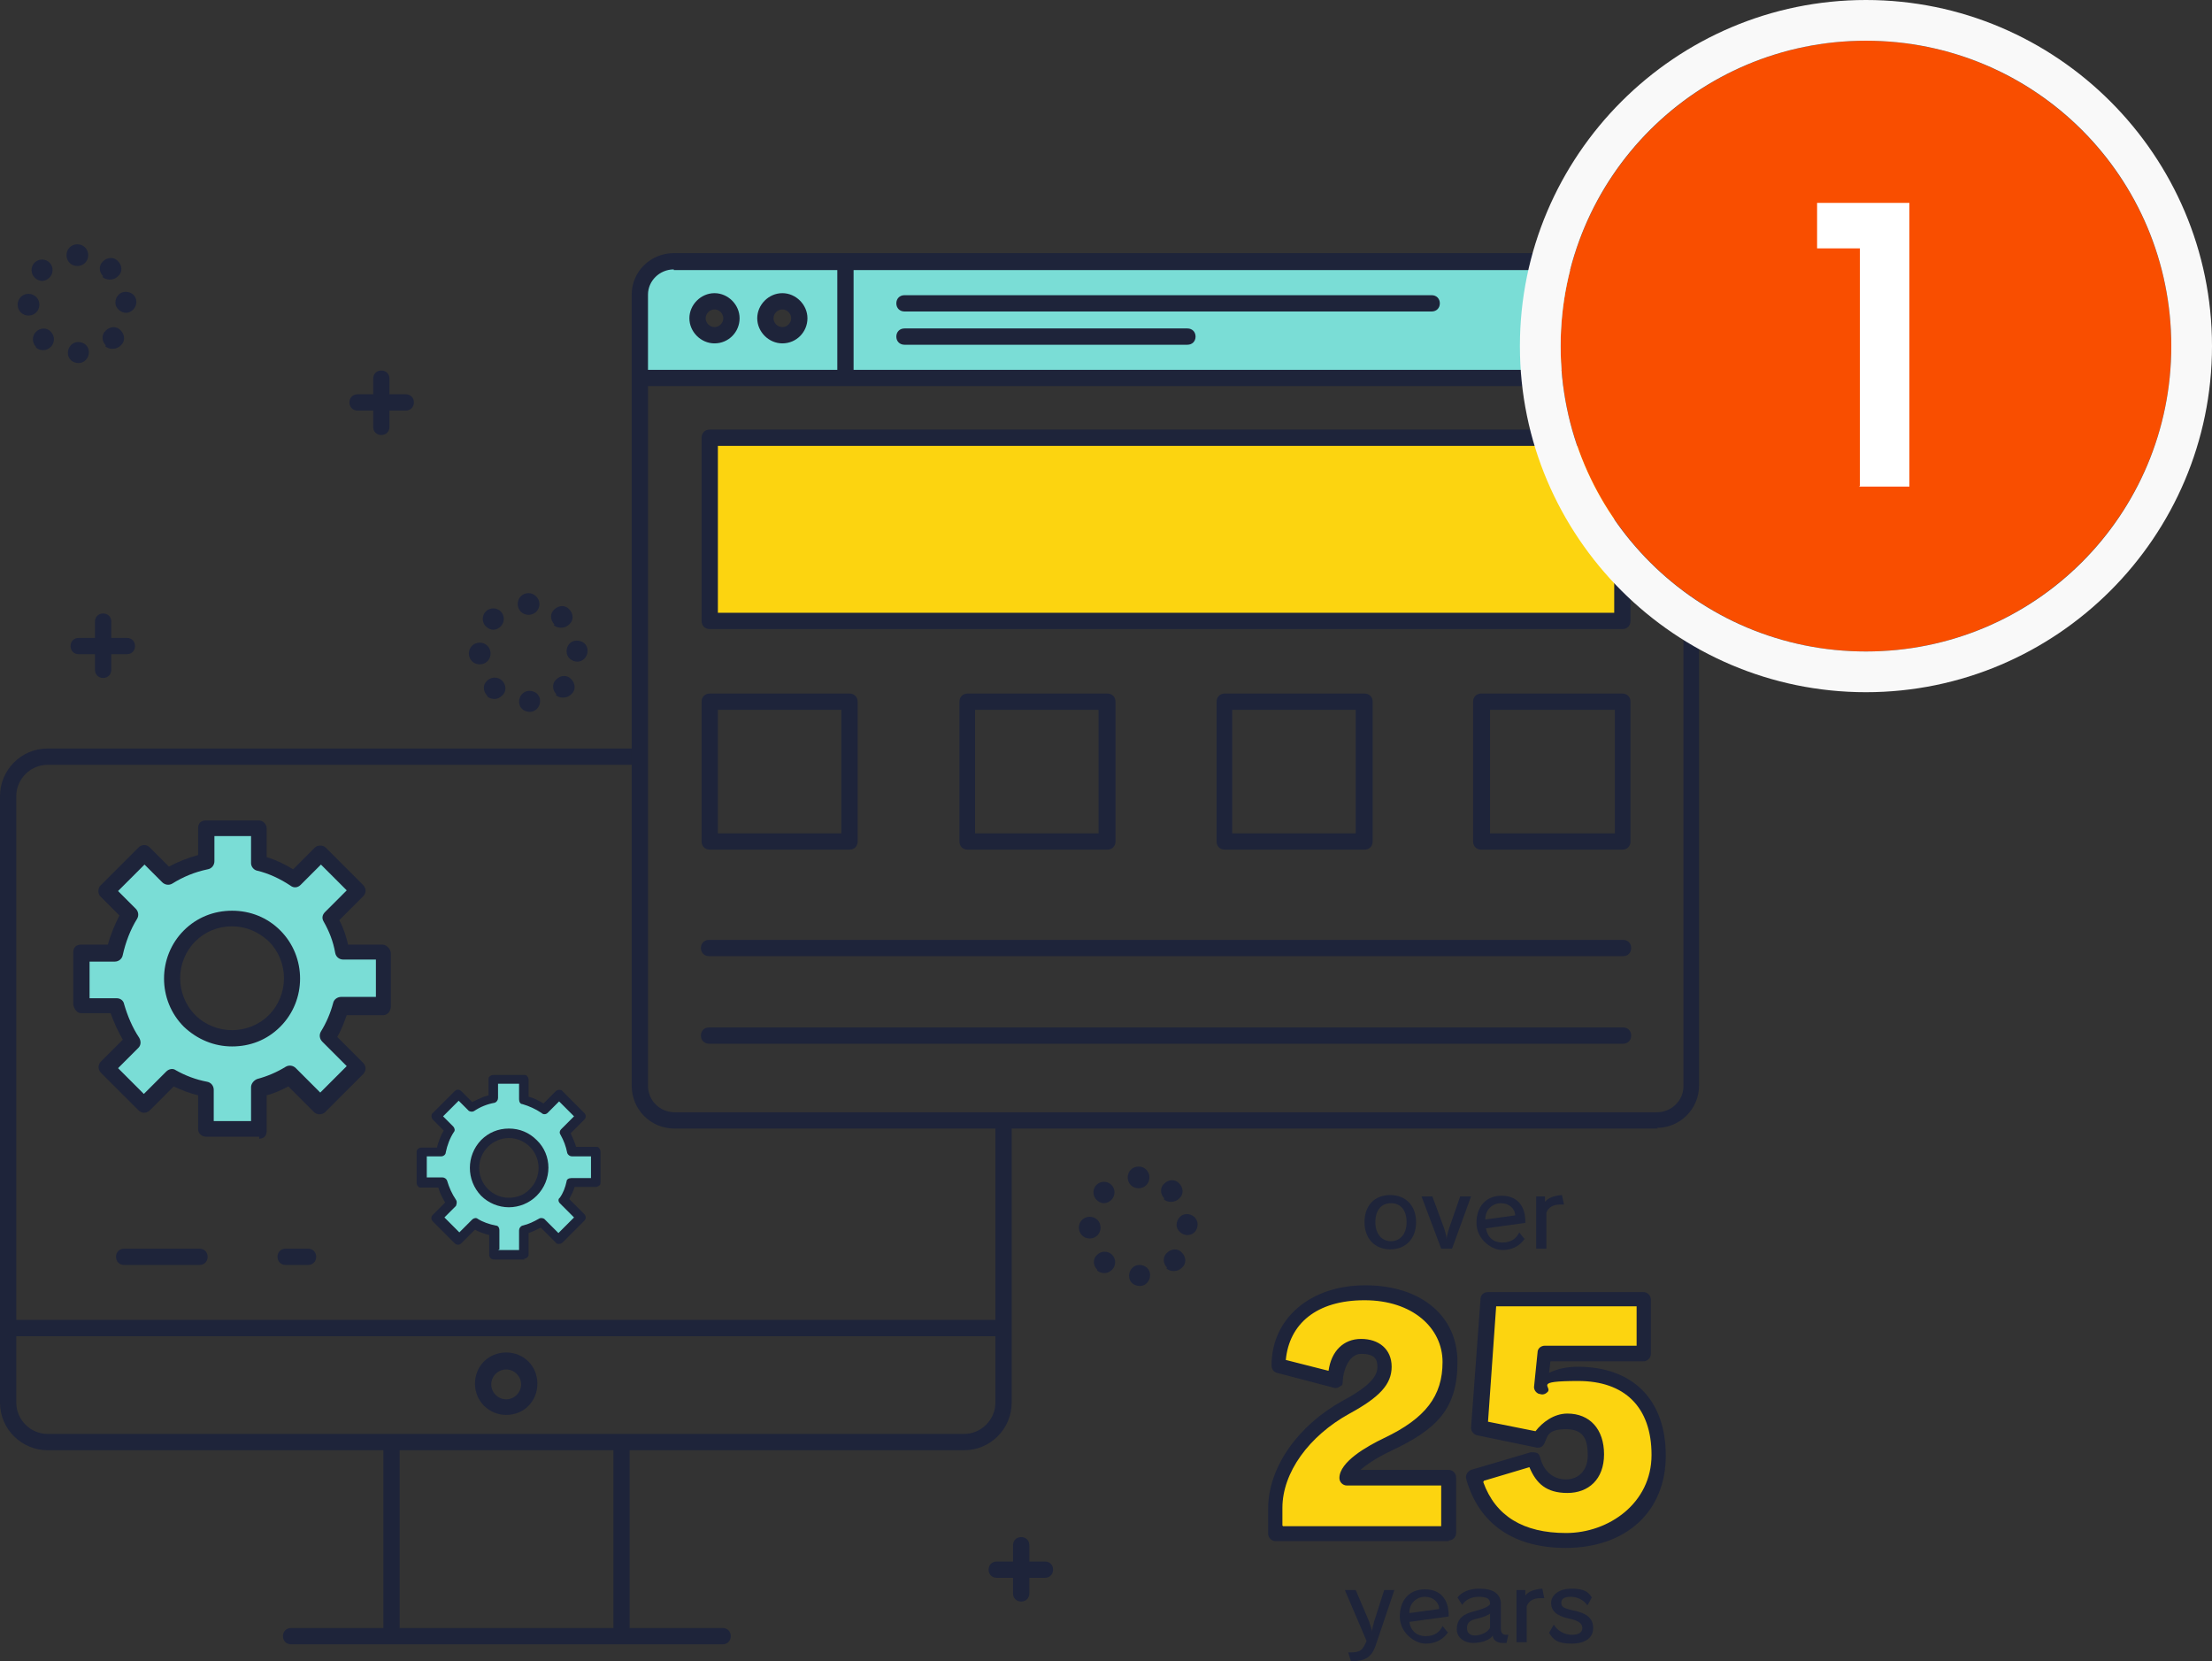 <?xml version="1.0" encoding="UTF-8"?>
<svg id="_レイヤー_1" data-name="レイヤー 1" xmlns="http://www.w3.org/2000/svg" width="326" height="244.8" version="1.1" viewBox="0 0 326 244.8">
  <rect x="0" y="0" width="326" height="244.8" fill="#333333" stroke="none"/>
  <defs>
    <style>
      .cls-1 {
        fill: #1e243a;
      }

      .cls-1, .cls-2, .cls-3, .cls-4, .cls-5, .cls-6 {
        stroke-width: 0px;
      }

      .cls-2 {
        fill: #7addd6;
      }

      .cls-3 {
        fill: #fcd410;
      }

      .cls-4 {
        fill: #f9f9f9;
      }

      .cls-5 {
        fill: #fff;
      }

      .cls-6 {
        fill: #f94e00;
      }
    </style>
  </defs>
  <g>
    <g>
      <g>
        <path class="cls-3" d="M188,226v-3.7c0-5.8,4.3-11.6,10.4-14.9,4.6-2.5,5.7-4.3,5.7-6s-1.1-3-3.4-3-3.8,1.9-3.8,5l-8.4-2.2c0-6.3,5.1-10.7,12.7-10.7s12.6,4.3,12.6,10.2-2.4,8.9-9.2,12.2c-3.3,1.6-6,3.5-6,4.9h14.9v8.2h-25.5Z"/>
        <path class="cls-3" d="M227.6,199.5l-.5,4.9h.1c1-1.1,3.1-1.9,5.3-1.9,6.8,0,11.9,3.8,11.9,12s-5.3,12.6-13.7,12.6-11.9-3.5-13.6-9.3l8.8-2.6c.6,2.4,2.4,4,4.9,4s4.3-1.8,4.3-4.6-1.7-5-4.3-5-3.5,1.3-4.2,2.7l-8.7-1.8,1.4-19h22.9v8h-14.6Z"/>
      </g>
      <g>
        <path class="cls-1" d="M213.5,227.1h-25.5c-.6,0-1.1-.5-1.1-1.1v-3.7c0-6,4.3-12.2,11-15.9,4.5-2.4,5.1-3.9,5.1-5s-.4-1.9-2.4-1.9-2.7,3-2.7,3.9-.2.7-.4.9c-.3.2-.6.3-.9.2l-8.4-2.2c-.5-.1-.8-.6-.8-1.1,0-6.9,5.7-11.8,13.8-11.8s13.6,4.4,13.6,11.3-3,9.9-9.8,13.1c-2.3,1.1-3.7,2.1-4.5,2.8h13c.6,0,1.1.5,1.1,1.1v8.2c0,.6-.5,1.1-1.1,1.1ZM189.1,224.9h23.3v-6h-13.9c-.6,0-1.1-.5-1.1-1.1,0-2.4,4.1-4.7,6.6-5.9,6.1-2.9,8.6-6.2,8.6-11.2s-4.4-9.1-11.5-9.1-11.1,3.5-11.6,8.8l6.3,1.6c.4-2.9,2.2-4.7,4.8-4.7s4.5,1.5,4.5,4.1-1.8,4.5-6.2,6.9c-6,3.3-9.9,8.7-9.9,13.9v2.6Z"/>
        <path class="cls-1" d="M230.8,228.1c-7.7,0-12.8-3.5-14.7-10.1-.2-.6.2-1.2.7-1.4l8.8-2.6c.3,0,.6,0,.9.1s.4.4.5.7c.5,2,1.9,3.2,3.8,3.2s3.2-1.4,3.2-3.5-.4-3.9-3.2-3.9-2.7,1.1-3.2,2.1c-.2.5-.7.7-1.2.6l-8.7-1.8c-.5-.1-.9-.6-.9-1.1l1.4-19c0-.6.5-1,1.1-1h22.9c.6,0,1.1.5,1.1,1.1v8c0,.6-.5,1.1-1.1,1.1h-13.7l-.2,1.7c1.2-.6,2.7-.9,4.2-.9,8.2,0,13,4.9,13,13.1s-5.8,13.6-14.8,13.6ZM218.6,218.4c1.8,5,5.9,7.5,12.2,7.5s12.6-4.4,12.6-11.5-4-10.9-10.8-10.9-3.8.8-4.5,1.6c-.3.3-.7.5-1.2.3h-.1c-.5-.2-.8-.7-.7-1.2l.5-4.9c0-.6.5-1,1.1-1h13.5v-5.8h-20.7l-1.2,17,7,1.4c1-1.3,2.7-2.6,4.7-2.6,3.3,0,5.4,2.3,5.4,6s-2.3,5.7-5.4,5.7-4.6-1.4-5.6-3.8l-6.7,2Z"/>
      </g>
    </g>
    <g>
      <rect class="cls-3" x="104.5" y="64.6" width="134.5" height="27"/>
      <path class="cls-2" d="M242.7,38.1H100.9c-3.6,0-6.7,3-6.7,6.6v10.5h155v-10.5c0-3.6-2.9-6.6-6.5-6.6ZM105.3,49.7c-1.4,0-2.5-1.1-2.5-2.5s1.1-2.5,2.5-2.5,2.5,1.1,2.5,2.5-1.1,2.5-2.5,2.5ZM115.3,49.7c-1.4,0-2.5-1.1-2.5-2.5s1.1-2.5,2.5-2.5,2.5,1.1,2.5,2.5-1.1,2.5-2.5,2.5Z"/>
      <g>
        <path class="cls-1" d="M56.2,64.1c-.7,0-1.2-.5-1.2-1.2v-7.1c0-.7.5-1.2,1.2-1.2s1.2.5,1.2,1.2v7.1c0,.7-.5,1.2-1.2,1.2Z"/>
        <path class="cls-1" d="M59.8,60.5h-7.1c-.7,0-1.2-.5-1.2-1.2s.5-1.2,1.2-1.2h7.1c.7,0,1.2.5,1.2,1.2s-.5,1.2-1.2,1.2Z"/>
      </g>
      <g>
        <path class="cls-1" d="M15.2,99.9c-.7,0-1.2-.5-1.2-1.2v-7.1c0-.7.5-1.2,1.2-1.2s1.2.5,1.2,1.2v7.1c0,.7-.5,1.2-1.2,1.2Z"/>
        <path class="cls-1" d="M18.7,96.4h-7.1c-.7,0-1.2-.5-1.2-1.2s.5-1.2,1.2-1.2h7.1c.7,0,1.2.5,1.2,1.2s-.5,1.2-1.2,1.2Z"/>
      </g>
      <g>
        <path class="cls-1" d="M150.5,236c-.7,0-1.2-.5-1.2-1.2v-7.1c0-.7.5-1.2,1.2-1.2s1.2.5,1.2,1.2v7.1c0,.7-.5,1.2-1.2,1.2Z"/>
        <path class="cls-1" d="M154,232.5h-7.1c-.7,0-1.2-.5-1.2-1.2s.5-1.2,1.2-1.2h7.1c.7,0,1.2.5,1.2,1.2s-.5,1.2-1.2,1.2Z"/>
      </g>
      <path class="cls-1" d="M10,52c0-.9.7-1.6,1.5-1.6h0c.9,0,1.6.6,1.6,1.5h0c0,.9-.7,1.6-1.5,1.6h0c-.9,0-1.6-.6-1.6-1.5ZM5.3,51.1h0c-.6-.6-.6-1.6,0-2.2h0c.6-.6,1.6-.7,2.2,0h0c.6.6.6,1.6,0,2.2h0c-.3.3-.7.5-1.1.5h0c-.4,0-.8-.1-1.1-.4ZM15.6,50.9c-.6-.6-.7-1.6,0-2.2h0c.6-.6,1.6-.7,2.2,0h0c.6.6.7,1.6,0,2.2h0c-.3.3-.7.5-1.2.5h0c-.4,0-.8-.1-1.1-.4ZM2.6,44.9c0-.9.7-1.6,1.6-1.6h0c.9,0,1.6.7,1.6,1.6h0c0,.9-.7,1.6-1.6,1.6h0c-.9,0-1.6-.7-1.6-1.6ZM17,44.6h0c0-.9.7-1.6,1.5-1.6h0c.9,0,1.6.6,1.6,1.5h0c0,.8-.7,1.6-1.5,1.6h0c-.8,0-1.6-.7-1.6-1.5ZM5.1,40.9c-.6-.6-.6-1.6,0-2.2h0c.6-.6,1.6-.6,2.2,0h0c.6.6.6,1.6,0,2.2h0c-.3.3-.7.5-1.1.5h0c-.4,0-.8-.2-1.1-.5ZM15.2,40.7h0c-.6-.6-.7-1.6,0-2.2h0c.6-.6,1.6-.7,2.2,0h0c.6.6.7,1.6,0,2.2h0c-.3.3-.7.5-1.2.5h0c-.4,0-.8-.1-1.1-.4ZM9.8,37.6c0-.9.7-1.6,1.6-1.6h0c.9,0,1.6.7,1.6,1.6h0c0,.9-.7,1.6-1.6,1.6h0c-.9,0-1.6-.7-1.6-1.6Z"/>
      <path class="cls-1" d="M76.5,103.4c0-.9.7-1.6,1.5-1.6h0c.9,0,1.6.6,1.6,1.5h0c0,.9-.7,1.6-1.5,1.6h0c-.9,0-1.6-.6-1.6-1.5ZM71.8,102.5h0c-.6-.6-.7-1.6,0-2.2h0c.6-.6,1.6-.6,2.2,0h0c.6.6.7,1.6,0,2.2h0c-.3.3-.7.5-1.1.5h0c-.4,0-.8-.1-1.1-.4ZM82,102.3c-.6-.6-.7-1.6,0-2.2h0c.6-.6,1.6-.7,2.2,0h0c.6.6.7,1.6,0,2.2h0c-.3.3-.7.5-1.2.5h0c-.4,0-.8-.1-1.1-.4ZM69.1,96.3c0-.9.7-1.6,1.6-1.6h0c.9,0,1.6.7,1.6,1.6h0c0,.9-.7,1.6-1.6,1.6h0c-.9,0-1.6-.7-1.6-1.6ZM83.5,96h0c0-.9.6-1.6,1.5-1.6h0c.9,0,1.6.6,1.6,1.5h0c0,.9-.7,1.6-1.5,1.6h0c-.8,0-1.6-.6-1.6-1.5ZM71.6,92.3c-.6-.6-.6-1.6,0-2.2h0c.6-.6,1.6-.6,2.2,0h0c.6.6.6,1.6,0,2.2h0c-.3.3-.7.5-1.1.5h0c-.4,0-.8-.2-1.1-.5ZM81.7,92c-.6-.6-.7-1.6,0-2.2h0c.6-.6,1.6-.7,2.2,0h0c.6.6.7,1.6,0,2.2h0c-.3.3-.7.5-1.2.5h0c-.4,0-.8-.1-1.1-.4ZM76.3,89c0-.9.7-1.6,1.6-1.6h0c.8,0,1.6.7,1.6,1.6h0c0,.9-.7,1.6-1.6,1.6h0c-.9,0-1.6-.7-1.6-1.6Z"/>
      <path class="cls-1" d="M166.4,188c0-.9.7-1.6,1.5-1.6h0c.9,0,1.6.6,1.6,1.5h0c0,.9-.7,1.6-1.5,1.6h0c-.9,0-1.6-.6-1.6-1.5ZM161.7,187.1c-.6-.6-.7-1.6,0-2.2h0c.6-.6,1.6-.6,2.2,0h0c.6.6.6,1.6,0,2.2h0c-.3.3-.7.5-1.1.5h0c-.4,0-.8-.1-1.1-.4ZM172,186.8c-.6-.6-.7-1.6,0-2.2h0c.6-.6,1.6-.7,2.2,0h0c.6.6.7,1.6,0,2.2h0c-.3.3-.7.5-1.2.5h0c-.4,0-.8-.1-1.1-.4ZM159,180.9c0-.9.7-1.6,1.6-1.6h0c.9,0,1.6.7,1.6,1.6h0c0,.9-.7,1.6-1.6,1.6h0c-.9,0-1.6-.7-1.6-1.6ZM173.4,180.5c0-.9.7-1.6,1.5-1.6h0c.9,0,1.6.7,1.6,1.5h0c0,.9-.6,1.6-1.5,1.6h0s0,0,0,0h0c-.8,0-1.6-.7-1.6-1.5ZM161.6,176.8c-.6-.6-.6-1.6,0-2.2h0c.6-.6,1.6-.6,2.2,0h0c.6.6.6,1.6,0,2.2h0c-.3.3-.7.5-1.1.5h0c-.4,0-.8-.2-1.1-.5ZM171.6,176.6c-.6-.6-.7-1.6,0-2.2h0c.6-.6,1.6-.7,2.2,0h0c.6.6.7,1.6,0,2.2h0c-.3.3-.7.5-1.2.5h0c-.4,0-.8-.1-1.1-.4ZM166.2,173.5c0-.9.7-1.6,1.6-1.6h0c.9,0,1.6.7,1.6,1.6h0c0,.9-.7,1.6-1.6,1.6h0c-.9,0-1.6-.7-1.6-1.6Z"/>
      <g>
        <g>
          <path class="cls-1" d="M146.9,196.9H2.2c-.7,0-1.2-.5-1.2-1.2s.5-1.2,1.2-1.2h144.7c.7,0,1.2.5,1.2,1.2s-.5,1.2-1.2,1.2Z"/>
          <path class="cls-1" d="M57.7,241.7c-.7,0-1.2-.5-1.2-1.2v-27.6c0-.7.5-1.2,1.2-1.2s1.2.5,1.2,1.2v27.6c0,.7-.5,1.2-1.2,1.2Z"/>
          <path class="cls-1" d="M91.6,241.7c-.7,0-1.2-.5-1.2-1.2v-27.6c0-.7.5-1.2,1.2-1.2s1.2.5,1.2,1.2v27.6c0,.7-.5,1.2-1.2,1.2Z"/>
          <path class="cls-1" d="M106.5,242.3h-63.6c-.7,0-1.2-.5-1.2-1.2s.5-1.2,1.2-1.2h63.6c.7,0,1.2.5,1.2,1.2s-.5,1.2-1.2,1.2Z"/>
          <path class="cls-1" d="M74.6,208.5c-2.5,0-4.6-2-4.6-4.6s2-4.6,4.6-4.6,4.6,2,4.6,4.6-2,4.6-4.6,4.6ZM74.6,201.8c-1.2,0-2.2,1-2.2,2.2s1,2.2,2.2,2.2,2.2-1,2.2-2.2-1-2.2-2.2-2.2Z"/>
        </g>
        <path class="cls-1" d="M142,213.7H7c-3.8,0-7-3.1-7-7v-89.4c0-3.8,3.1-7,7-7h86.4c.7,0,1.2.5,1.2,1.2s-.5,1.2-1.2,1.2H7c-2.5,0-4.6,2.1-4.6,4.6v89.4c0,2.5,2.1,4.6,4.6,4.6h135.1c2.5,0,4.6-2.1,4.6-4.6v-40.4c0-.7.5-1.2,1.2-1.2s1.2.5,1.2,1.2v40.4c0,3.8-3.1,7-7,7Z"/>
      </g>
      <g>
        <path class="cls-1" d="M244.3,166.3H99.4c-3.5,0-6.3-2.8-6.3-6.3V43.4c0-3.4,2.8-6.1,6.2-6.1h145c3.4,0,6.1,2.7,6.1,6v116.7c0,3.4-2.8,6.2-6.2,6.2ZM99.3,39.7c-2.1,0-3.8,1.7-3.8,3.7v116.6c0,2.2,1.8,3.9,3.9,3.9h144.8c2.1,0,3.9-1.7,3.9-3.8V43.4c0-2-1.7-3.6-3.8-3.6H99.3Z"/>
        <path class="cls-1" d="M230.4,56.9H95.5c-.7,0-1.2-.5-1.2-1.2s.5-1.2,1.2-1.2h134.8c.7,0,1.2.5,1.2,1.2s-.5,1.2-1.2,1.2Z"/>
        <path class="cls-1" d="M124.6,55.8c-.7,0-1.2-.5-1.2-1.2v-15.1c0-.7.5-1.2,1.2-1.2s1.2.5,1.2,1.2v15.1c0,.7-.5,1.2-1.2,1.2Z"/>
        <g>
          <path class="cls-1" d="M105.3,50.6c-2,0-3.7-1.7-3.7-3.7s1.7-3.7,3.7-3.7,3.7,1.7,3.7,3.7-1.6,3.7-3.7,3.7ZM105.3,45.6c-.7,0-1.3.6-1.3,1.3s.6,1.3,1.3,1.3,1.3-.6,1.3-1.3-.6-1.3-1.3-1.3Z"/>
          <path class="cls-1" d="M115.3,50.6c-2,0-3.7-1.7-3.7-3.7s1.7-3.7,3.7-3.7,3.7,1.7,3.7,3.7-1.6,3.7-3.7,3.7ZM115.3,45.6c-.7,0-1.3.6-1.3,1.3s.6,1.3,1.3,1.3,1.3-.6,1.3-1.3-.6-1.3-1.3-1.3Z"/>
        </g>
        <g>
          <path class="cls-1" d="M211,45.9h-77.7c-.7,0-1.2-.5-1.2-1.2s.5-1.2,1.2-1.2h77.7c.7,0,1.2.5,1.2,1.2s-.5,1.2-1.2,1.2Z"/>
          <path class="cls-1" d="M175,50.8h-41.7c-.7,0-1.2-.5-1.2-1.2s.5-1.2,1.2-1.2h41.7c.7,0,1.2.5,1.2,1.2s-.5,1.2-1.2,1.2Z"/>
        </g>
        <path class="cls-1" d="M247.8,56.9h-7.8c-.7,0-1.2-.5-1.2-1.2s.5-1.2,1.2-1.2h7.8c.7,0,1.2.5,1.2,1.2s-.5,1.2-1.2,1.2Z"/>
        <path class="cls-1" d="M240.3,91.5c0,.7-.5,1.2-1.2,1.2H104.6c-.7,0-1.2-.5-1.2-1.2v-27c0-.7.5-1.2,1.2-1.2h134.5c.7,0,1.2.5,1.2,1.2v27ZM105.8,90.3h132.1v-24.6H105.8v24.6Z"/>
        <path class="cls-1" d="M239.2,153.8H104.5c-.7,0-1.2-.5-1.2-1.2s.5-1.2,1.2-1.2h134.7c.7,0,1.2.5,1.2,1.2s-.5,1.2-1.2,1.2Z"/>
        <path class="cls-1" d="M126.4,124c0,.7-.5,1.2-1.2,1.2h-20.6c-.7,0-1.2-.5-1.2-1.2v-20.6c0-.7.5-1.2,1.2-1.2h20.6c.7,0,1.2.5,1.2,1.2v20.6ZM105.8,122.8h18.2v-18.2h-18.2v18.2Z"/>
        <path class="cls-1" d="M164.4,124c0,.7-.5,1.2-1.2,1.2h-20.6c-.7,0-1.2-.5-1.2-1.2v-20.6c0-.7.5-1.2,1.2-1.2h20.6c.7,0,1.2.5,1.2,1.2v20.6ZM143.7,122.8h18.2v-18.2h-18.2v18.2Z"/>
        <path class="cls-1" d="M202.3,124c0,.7-.5,1.2-1.2,1.2h-20.6c-.7,0-1.2-.5-1.2-1.2v-20.6c0-.7.5-1.2,1.2-1.2h20.6c.7,0,1.2.5,1.2,1.2v20.6ZM181.6,122.8h18.2v-18.2h-18.2v18.2Z"/>
        <path class="cls-1" d="M240.3,124c0,.7-.5,1.2-1.2,1.2h-20.8c-.7,0-1.2-.5-1.2-1.2v-20.6c0-.7.5-1.2,1.2-1.2h20.8c.7,0,1.2.5,1.2,1.2v20.6ZM219.6,122.8h18.4v-18.2h-18.4v18.2Z"/>
        <path class="cls-1" d="M239.2,140.9H104.5c-.7,0-1.2-.5-1.2-1.2s.5-1.2,1.2-1.2h134.7c.7,0,1.2.5,1.2,1.2s-.5,1.2-1.2,1.2Z"/>
      </g>
      <g>
        <path class="cls-1" d="M29.4,186.4h-11.1c-.7,0-1.2-.5-1.2-1.2s.5-1.2,1.2-1.2h11.1c.7,0,1.2.5,1.2,1.2s-.5,1.2-1.2,1.2Z"/>
        <path class="cls-1" d="M45.4,186.4h-3.3c-.7,0-1.2-.5-1.2-1.2s.5-1.2,1.2-1.2h3.3c.7,0,1.2.5,1.2,1.2s-.5,1.2-1.2,1.2Z"/>
      </g>
      <g>
        <path class="cls-2" d="M56.5,148.1v-7.8s-6,0-6,0c-.3-1.7-.9-3.4-1.8-5l4.1-4.1-5.5-5.5-3.8,3.8c-1.6-1.1-3.4-1.9-5.2-2.4v-5.2s-7.8,0-7.8,0v4.9c-2,.4-3.9,1.1-5.6,2.2l-3.4-3.4-5.6,5.6,3.4,3.4c-1,1.7-1.8,3.6-2.2,5.6h-4.9s0,7.8,0,7.8h5.2c.5,1.8,1.3,3.6,2.4,5.2l-3.9,3.9,5.5,5.5,4.1-4.1c1.6.9,3.3,1.5,5,1.8v6s7.8,0,7.8,0v-6.2c1.6-.4,3.1-1.1,4.5-1.9l4.4,4.4,5.6-5.6-4.4-4.4c.9-1.4,1.5-3,2-4.6h6.3ZM40.5,150.4c-3.5,3.5-9.1,3.5-12.5,0-3.5-3.5-3.5-9.1,0-12.5,3.5-3.5,9.1-3.5,12.5,0,3.5,3.5,3.5,9.1,0,12.5Z"/>
        <path class="cls-1" d="M34.2,154.2c-2.6,0-5.1-1-7.1-2.9-3.9-3.9-3.9-10.3,0-14.2h0c1.9-1.9,4.4-2.9,7.1-2.9s5.2,1,7.1,2.9c3.9,3.9,3.9,10.3,0,14.2-2,2-4.5,2.9-7.1,2.9ZM34.2,136.5c-2.1,0-4,.8-5.4,2.2h0c-3,3-3,7.9,0,10.9,1.5,1.5,3.5,2.2,5.4,2.2s3.9-.7,5.4-2.2c3-3,3-7.9,0-10.9-1.5-1.4-3.4-2.2-5.4-2.2ZM27.9,137.9h0Z"/>
        <path class="cls-1" d="M38.2,167.5h-7.8c-.7,0-1.2-.5-1.2-1.1v-5c-1.3-.3-2.5-.8-3.6-1.3l-3.5,3.5c-.5.5-1.2.5-1.7,0l-5.5-5.5c-.5-.5-.5-1.2,0-1.7l3.2-3.2c-.7-1.2-1.3-2.5-1.8-3.9h-4.3s0,0,0,0c-.3,0-.6-.1-.8-.4-.2-.2-.3-.5-.4-.8v-7.8c0-.3.1-.6.3-.8.2-.2.5-.3.8-.3h4c.4-1.5,1-2.9,1.7-4.3l-2.8-2.8c-.2-.2-.3-.5-.3-.8s.1-.6.3-.8l5.6-5.6c.5-.5,1.2-.5,1.7,0l2.8,2.8c1.3-.7,2.8-1.3,4.3-1.7v-4c0-.3.1-.6.3-.8.2-.2.5-.3.8-.3h7.8c.3,0,.6.1.8.3.2.2.4.5.4.8v4.3c1.3.4,2.6,1,3.9,1.8l3.2-3.2c.2-.2.5-.3.8-.3s.6.1.8.3l5.5,5.5c.5.5.5,1.2,0,1.7l-3.5,3.5c.6,1.1,1,2.3,1.3,3.6h5.1s0,0,0,0c.3,0,.6.2.8.4.2.2.4.5.4.9v7.8c0,.3-.1.6-.3.9-.2.2-.5.4-.8.4h-5.4c-.4,1.1-.8,2.2-1.4,3.2l3.8,3.8c.5.5.5,1.2,0,1.7l-5.6,5.6c-.2.2-.5.3-.8.3s-.6-.1-.8-.3l-3.8-3.8c-1,.5-2,1-3.2,1.3v5.3c0,.3-.1.6-.3.8-.2.2-.5.3-.8.3ZM31.5,165.2h5.5s0-5,0-5c0-.5.4-1,.9-1.2,1.5-.4,2.9-1,4.2-1.8.5-.3,1.1-.2,1.5.2l3.6,3.6,3.9-3.9-3.6-3.6c-.4-.4-.5-1-.2-1.5.8-1.3,1.4-2.7,1.8-4.2.1-.5.6-.9,1.2-.9h5.1v-5.5h-4.8c-.6,0-1.1-.4-1.2-1-.3-1.7-.9-3.2-1.7-4.6-.3-.5-.2-1,.2-1.4l3.2-3.2-3.8-3.8-3,3c-.4.4-1,.5-1.5.1-1.5-1-3.2-1.8-4.9-2.2-.5-.1-.9-.6-.9-1.1v-4s-5.4,0-5.4,0v3.7c0,.6-.4,1.1-1,1.2-1.9.4-3.6,1.1-5.2,2.1-.5.3-1.1.2-1.5-.2l-2.6-2.6-3.9,3.9,2.6,2.6c.4.4.5,1,.2,1.5-1,1.6-1.7,3.5-2.1,5.3-.1.6-.6,1-1.2,1h-3.7s0,5.4,0,5.4h4s0,0,0,0c.5,0,1,.3,1.1.9.5,1.7,1.2,3.4,2.2,4.9.3.5.3,1.1-.1,1.5l-3,3,3.8,3.8,3.3-3.3c.4-.4,1-.5,1.4-.2,1.4.8,3,1.4,4.6,1.7.6.1,1,.6,1,1.2v4.8Z"/>
      </g>
      <g>
        <path class="cls-2" d="M87.8,174.4v-4.5h-3.5c-.2-1-.5-1.9-1.1-2.9l2.3-2.3-3.2-3.2-2.2,2.2c-.9-.6-1.9-1.1-3-1.4v-3h-4.5s0,2.8,0,2.8c-1.1.2-2.2.7-3.2,1.3l-2-2-3.2,3.2,2,2c-.6,1-1,2.1-1.3,3.2h-2.8s0,4.5,0,4.5h3c.3,1.1.8,2.1,1.4,3l-2.2,2.2,3.2,3.2,2.4-2.4c.9.5,1.9.9,2.9,1.1v3.4s4.5,0,4.5,0v-3.6c.9-.2,1.8-.6,2.6-1.1l2.6,2.6,3.2-3.2-2.6-2.6c.5-.8.9-1.7,1.1-2.6h3.6ZM78.6,175.7c-2,2-5.2,2-7.2,0-2-2-2-5.2,0-7.2s5.2-2,7.2,0c2,2,2,5.2,0,7.2Z"/>
        <path class="cls-1" d="M75,177.9c-1.5,0-3-.6-4.1-1.7-2.2-2.3-2.2-5.9,0-8.2h0c1.1-1.1,2.5-1.7,4.1-1.7s3,.6,4.1,1.7c2.3,2.2,2.3,5.9,0,8.2-1.1,1.1-2.6,1.7-4.1,1.7ZM75,167.7c-1.2,0-2.3.5-3.1,1.3h0c-1.7,1.7-1.7,4.5,0,6.2.9.9,2,1.3,3.1,1.3s2.3-.4,3.1-1.3c1.7-1.7,1.7-4.5,0-6.2-.8-.8-1.9-1.3-3.1-1.3ZM71.4,168.5h0Z"/>
        <path class="cls-1" d="M77.3,185.6h-4.5c-.4,0-.7-.3-.7-.7v-2.9c-.7-.2-1.4-.4-2.1-.8l-2,2c-.3.3-.7.3-1,0l-3.2-3.2c-.3-.3-.3-.7,0-1l1.8-1.8c-.4-.7-.8-1.4-1-2.2h-2.5c-.2,0-.4,0-.5-.2-.1-.1-.2-.3-.2-.5v-4.5c0-.2,0-.3.2-.5.1-.1.3-.2.5-.2h2.3c.2-.8.5-1.7,1-2.5l-1.6-1.6c-.1-.1-.2-.3-.2-.5s0-.4.2-.5l3.2-3.2c.3-.3.7-.3,1,0l1.6,1.6c.8-.4,1.6-.8,2.4-1v-2.3c0-.2,0-.4.2-.5.1-.1.3-.2.5-.2h4.5c.2,0,.4,0,.5.2.1.1.2.3.2.5v2.5c.8.2,1.5.6,2.2,1l1.8-1.8c.1-.1.3-.2.5-.2s.4,0,.5.2l3.2,3.2c.3.3.3.7,0,1l-2,2c.3.7.6,1.3.8,2h2.9c.2,0,.4,0,.5.2.1.1.2.3.2.5v4.5c0,.2,0,.4-.2.5-.1.1-.3.2-.5.2h-3.1c-.2.6-.5,1.2-.8,1.8l2.2,2.2c.3.3.3.7,0,1l-3.2,3.2c-.1.1-.3.2-.5.2s-.4,0-.5-.2l-2.2-2.2c-.6.3-1.2.6-1.8.8v3.1c0,.2,0,.3-.2.5-.1.1-.3.2-.5.2ZM73.4,184.2h3.1s0-2.9,0-2.9c0-.3.2-.6.5-.7.9-.2,1.7-.6,2.4-1,.3-.2.6-.1.8,0l2.1,2.1,2.3-2.3-2.1-2.1c-.2-.2-.3-.6,0-.8.5-.7.8-1.5,1-2.4,0-.3.3-.5.7-.5h2.9v-3.2h-2.8s0,0,0,0c-.3,0-.6-.2-.7-.5-.2-1-.5-1.8-1-2.7-.2-.3-.1-.6.1-.8l1.9-1.9-2.2-2.2-1.7,1.7c-.2.2-.6.3-.9,0-.9-.6-1.8-1-2.8-1.3-.3,0-.5-.3-.5-.7v-2.3s-3.1,0-3.1,0v2.1c0,.3-.2.6-.5.7-1.1.2-2.1.6-3,1.2-.3.2-.6.1-.8,0l-1.5-1.5-2.3,2.3,1.5,1.5c.2.2.3.6.1.8-.6.9-1,2-1.2,3,0,.3-.3.6-.7.6h-2.1s0,3.1,0,3.1h2.3c.3,0,.6.2.7.5.3,1,.7,1.9,1.3,2.8.2.3.1.6,0,.9l-1.7,1.7,2.2,2.2,1.9-1.9c.2-.2.6-.3.8-.1.8.5,1.7.8,2.7,1,.3,0,.5.3.5.7v2.8Z"/>
      </g>
    </g>
    <g>
      <path class="cls-1" d="M201.1,180.1c0-2.5,1.5-4,3.8-4s3.8,1.6,3.8,4-1.5,4-3.8,4-3.8-1.6-3.8-4ZM207.3,180.1c0-1.8-.9-2.8-2.3-2.8s-2.3,1-2.3,2.8,1,2.8,2.3,2.8,2.3-1,2.3-2.8Z"/>
      <path class="cls-1" d="M212.4,184l-2.9-7.7h1.6l1.8,4.9c.1.4.3,1,.3,1.4h0c0-.4.2-1,.3-1.4l1.7-4.9h1.6l-2.8,7.7h-1.6Z"/>
      <path class="cls-1" d="M224.8,182.4c-.7,1.1-1.8,1.8-3.4,1.8s-3.8-1.6-3.8-4,1.4-4,3.7-4,3.5,1.5,3.5,3.8v.2l-5.8.8c.2,1.3,1.1,2.1,2.4,2.1s2.1-.6,2.5-1.5l.8,1ZM223.3,179.1c0-1-.9-1.8-2.1-1.8s-2.3.9-2.3,2.4l4.4-.6Z"/>
      <path class="cls-1" d="M226.4,184v-7.7h1.3v.8c.5-.6,1.3-.9,2.5-1l.3,1.4c-.2,0-.4,0-.6,0-1,0-1.7.4-2,1.2v5.3h-1.5Z"/>
    </g>
    <g>
      <path class="cls-1" d="M198.7,243.5h.2c1.6,0,1.9-.3,2.5-1.7l-3.2-7.5h1.6l2,4.7c0,.2.3.7.4,1.4h0c0-.4.2-.9.3-1.4l1.5-4.7h1.5l-2.8,8.3c-.6,1.6-1.5,2.2-3.6,2.2l-.4-1.3Z"/>
      <path class="cls-1" d="M213.5,240.4c-.7,1.1-1.8,1.8-3.4,1.8s-3.8-1.6-3.8-4,1.4-4,3.7-4,3.5,1.5,3.5,3.8v.2l-5.8.8c.2,1.3,1.1,2.1,2.4,2.1s2.1-.6,2.5-1.5l.8,1ZM212.1,237.1c0-1-.9-1.8-2.1-1.8s-2.3.9-2.3,2.4l4.4-.6Z"/>
      <path class="cls-1" d="M222,242.1c-.2,0-.4,0-.6,0-.7,0-1.4-.4-1.4-1.1-.4.7-1.7,1.1-2.9,1.1s-2.4-.7-2.4-2h0c0-1.6,1-2.3,2.7-2.7,1.1-.3,2.2-.7,2.2-1.1,0-.8-.6-1-1.7-1s-2,.5-2.4,1.2l-.7-1.1c.6-.8,1.8-1.3,3.2-1.3,2,0,3.2.7,3.2,2.3v3.7c0,.5.3.8.7.8s.3,0,.4,0l-.3,1.3ZM219.7,237.7c-.3.3-1.1.6-1.9.8-1,.2-1.6.5-1.6,1.4h0c0,.7.4,1.1,1.2,1.1s2-.5,2.2-1.2v-2Z"/>
      <path class="cls-1" d="M223.5,242v-7.7h1.3v.8c.5-.6,1.3-.9,2.5-1l.3,1.4c-.2,0-.4,0-.6,0-1,0-1.7.4-2,1.2v5.3h-1.5Z"/>
      <path class="cls-1" d="M233.9,236.5c-.5-.7-1.4-1.2-2.4-1.2s-1.4.3-1.4.9.4.8,1.7,1.1c2.1.4,3,1.2,3,2.6s-1.1,2.3-3.2,2.3-2.7-.6-3.3-1.6l.7-1.2c.5.9,1.6,1.5,2.6,1.5s1.6-.3,1.6-1-.6-1.1-2-1.4c-1.9-.4-2.6-1.2-2.6-2.3s1.1-2.1,3-2.1,2.5.5,3,1.3l-.6,1.1Z"/>
    </g>
  </g>
  <g>
    <g>
      <circle class="cls-6" cx="275" cy="51" r="45"/>
      <path class="cls-4" d="M275,6c24.9,0,45,20.1,45,45s-20.1,45-45,45-45-20.1-45-45,20.1-45,45-45M275,0c-28.1,0-51,22.9-51,51s22.9,51,51,51,51-22.9,51-51S303.1,0,275,0h0Z"/>
    </g>
    <path class="cls-5" d="M274.1,71.6v-35h-6.3v-6.7h13.6v41.8h-7.4Z"/>
  </g>
</svg>